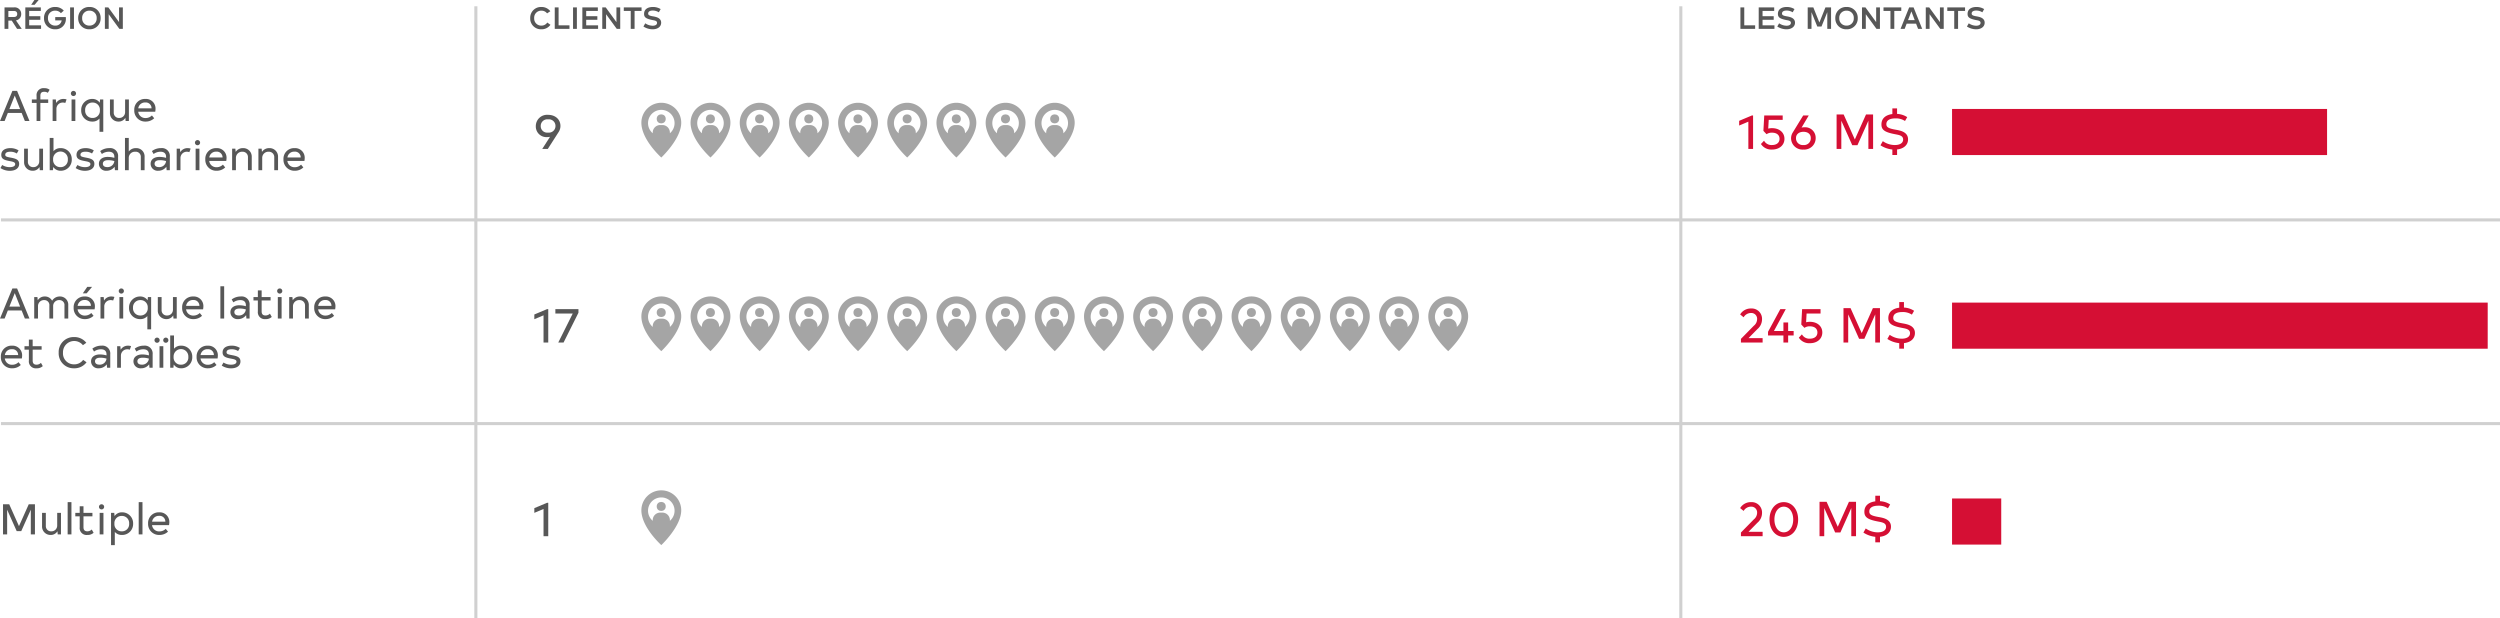 <svg xmlns="http://www.w3.org/2000/svg" xmlns:xlink="http://www.w3.org/1999/xlink" width="813.309" height="201.04" viewBox="0 0 813.309 201.04">
  <defs>
    <clipPath id="clip-path">
      <rect width="272.188" height="27.168" fill="none"/>
    </clipPath>
    <clipPath id="clip-path-2">
      <rect width="144.188" height="27.168" fill="none"/>
    </clipPath>
    <clipPath id="clip-path-3">
      <rect width="17.188" height="27.168" fill="none"/>
    </clipPath>
  </defs>
  <g id="Group_1188" data-name="Group 1188" transform="translate(-335.191 -122.96)">
    <path id="Path_10273" data-name="Path 10273" d="M4.96-11.088a3.679,3.679,0,0,0-4,3.68A3.457,3.457,0,0,0,4.64-3.84a4.5,4.5,0,0,0,.944-.1L3.056,0H4.864L8.352-5.44a3.64,3.64,0,0,0,.624-2.032C8.976-9.6,7.28-11.088,4.96-11.088Zm2.4,3.632A2.146,2.146,0,0,1,4.928-5.312,2.089,2.089,0,0,1,2.56-7.44a2.141,2.141,0,0,1,2.4-2.176A2.138,2.138,0,0,1,7.36-7.456Z" transform="translate(508.542 171.405)" fill="#575757"/>
    <path id="Path_10279" data-name="Path 10279" d="M4.624-10.88.48-9.136V-7.6L3.472-8.864V0H5.008V-10.88Zm6.56,4.128a5.137,5.137,0,0,0-1.248.144L10.1-9.44H14.64v-1.44h-6L8.368-5.872,9.392-4.784a2.933,2.933,0,0,1,1.776-.5c1.536,0,2.448.768,2.448,2S12.7-1.264,11.152-1.264A2.729,2.729,0,0,1,8.576-2.672L7.568-1.6A4.013,4.013,0,0,0,11.184.208c2.384,0,4.032-1.44,4.032-3.488S13.568-6.752,11.184-6.752ZM21.712-7.04a4.238,4.238,0,0,0-.928.1L23.12-10.88H21.312L17.9-5.312a3.544,3.544,0,0,0-.528,1.744,3.707,3.707,0,0,0,4,3.776,3.713,3.713,0,0,0,4-3.84A3.419,3.419,0,0,0,21.712-7.04Zm-.336,5.776a2.182,2.182,0,0,1-2.4-2.32c0-1.12.912-1.984,2.432-1.984,1.472,0,2.368.816,2.368,1.968A2.179,2.179,0,0,1,21.376-1.264ZM44.048-11.2h-2.3L38.112-3.072,34.48-11.2h-2.3V0h1.536V-9.168l3.552,7.952h1.7l3.552-7.952V0h1.536ZM55.424-3.1c0-2.528-2.72-2.912-4.144-3.168-2.3-.416-2.912-.832-2.912-1.776,0-1.168.944-1.888,3.024-1.888a5.322,5.322,0,0,1,3.04.848l.72-1.248a6.531,6.531,0,0,0-3.3-1.056v-1.792H50.32v1.84c-1.856.24-3.552,1.168-3.552,3.392,0,1.744,1.056,2.5,4.208,3.12,1.424.288,2.848.416,2.848,1.776,0,1.264-1.232,1.792-2.736,1.792a6.822,6.822,0,0,1-3.872-1.264l-.768,1.344A8.719,8.719,0,0,0,50.32.192V1.984h1.536V.176C54.016-.048,55.424-1.28,55.424-3.1Z" transform="translate(900.5 171.405)" fill="#d50f34"/>
    <path id="Path_10278" data-name="Path 10278" d="M4.624-10.88.48-9.136V-7.6L3.472-8.864V0H5.008V-10.88Zm2.7,0v1.44h5.648L8.256,0H9.984l4.848-9.7V-10.88Z" transform="translate(508.542 234.405)" fill="#575757"/>
    <path id="Path_10280" data-name="Path 10280" d="M3.52-1.44,6.4-4.368A4.155,4.155,0,0,0,7.92-7.52a3.366,3.366,0,0,0-3.568-3.568A4.038,4.038,0,0,0,.8-9.152l1.136.928A2.736,2.736,0,0,1,4.3-9.616,1.883,1.883,0,0,1,6.32-7.568,2.789,2.789,0,0,1,5.232-5.456L1.04-1.184l.016.016V0H8.112V-1.44ZM18.208-3.76H16.416V-6.544H14.88V-3.76H11.792l3.856-7.12H13.872l-4,7.376V-2.32H14.88V0h1.536V-2.32h1.792Zm5.3-2.992a5.137,5.137,0,0,0-1.248.144l.16-2.832H26.96v-1.44h-6l-.272,5.008,1.024,1.088a2.933,2.933,0,0,1,1.776-.5c1.536,0,2.448.768,2.448,2s-.912,2.016-2.464,2.016A2.729,2.729,0,0,1,20.9-2.672L19.888-1.6A4.013,4.013,0,0,0,23.5.208c2.384,0,4.032-1.44,4.032-3.488S25.888-6.752,23.5-6.752ZM46.288-11.2h-2.3L40.352-3.072,36.72-11.2h-2.3V0h1.536V-9.168L39.5-1.216h1.7l3.552-7.952V0h1.536ZM57.664-3.1c0-2.528-2.72-2.912-4.144-3.168-2.3-.416-2.912-.832-2.912-1.776,0-1.168.944-1.888,3.024-1.888a5.322,5.322,0,0,1,3.04.848l.72-1.248a6.531,6.531,0,0,0-3.3-1.056v-1.792H52.56v1.84c-1.856.24-3.552,1.168-3.552,3.392,0,1.744,1.056,2.5,4.208,3.12,1.424.288,2.848.416,2.848,1.776,0,1.264-1.232,1.792-2.736,1.792a6.822,6.822,0,0,1-3.872-1.264l-.768,1.344A8.719,8.719,0,0,0,52.56.192V1.984H54.1V.176C56.256-.048,57.664-1.28,57.664-3.1Z" transform="translate(900.5 234.405)" fill="#d50f34"/>
    <path id="Path_10285" data-name="Path 10285" d="M4.624-10.88.48-9.136V-7.6L3.472-8.864V0H5.008V-10.88Z" transform="translate(508.542 297.405)" fill="#575757"/>
    <path id="Path_10286" data-name="Path 10286" d="M3.52-1.44,6.4-4.368A4.155,4.155,0,0,0,7.92-7.52a3.366,3.366,0,0,0-3.568-3.568A4.038,4.038,0,0,0,.8-9.152l1.136.928A2.736,2.736,0,0,1,4.3-9.616,1.883,1.883,0,0,1,6.32-7.568,2.789,2.789,0,0,1,5.232-5.456L1.04-1.184l.016.016V0H8.112V-1.44ZM14.992.208c2.688,0,4.672-2.32,4.672-5.648s-1.984-5.648-4.672-5.648c-2.656,0-4.64,2.3-4.64,5.648S12.336.208,14.992.208Zm0-1.472c-1.744,0-3.04-1.68-3.04-4.176s1.3-4.176,3.04-4.176c1.776,0,3.072,1.7,3.072,4.176S16.768-1.264,14.992-1.264ZM38.5-11.2h-2.3L32.56-3.072,28.928-11.2h-2.3V0H28.16V-9.168l3.552,7.952h1.7L36.96-9.168V0H38.5ZM49.872-3.1c0-2.528-2.72-2.912-4.144-3.168-2.3-.416-2.912-.832-2.912-1.776,0-1.168.944-1.888,3.024-1.888a5.322,5.322,0,0,1,3.04.848l.72-1.248a6.531,6.531,0,0,0-3.3-1.056v-1.792H44.768v1.84c-1.856.24-3.552,1.168-3.552,3.392,0,1.744,1.056,2.5,4.208,3.12,1.424.288,2.848.416,2.848,1.776,0,1.264-1.232,1.792-2.736,1.792a6.822,6.822,0,0,1-3.872-1.264L40.9-1.184A8.719,8.719,0,0,0,44.768.192V1.984H46.3V.176C48.464-.048,49.872-1.28,49.872-3.1Z" transform="translate(900.5 297.405)" fill="#d50f34"/>
    <path id="Path_10282" data-name="Path 10282" d="M0,0H174.26V15H0Z" transform="translate(970.24 221.405)" fill="#d50f34"/>
    <path id="Path_10288" data-name="Path 10288" d="M0,0H16V15H0Z" transform="translate(970.24 285.126)" fill="#d50f34"/>
    <path id="Path_10283" data-name="Path 10283" d="M0,0H122V15H0Z" transform="translate(970.24 158.405)" fill="#d50f34"/>
    <g id="Icon_ionic-md-man" data-name="Icon ionic-md-man" transform="translate(542.313 216.321)" clip-path="url(#clip-path)">
      <g id="Icon_ionic-md-man-2" data-name="Icon ionic-md-man" transform="translate(-12.094 -2.25)">
        <g id="Layer_2" data-name="Layer 2" transform="translate(13.627 5.324)">
          <g id="Layer_1" data-name="Layer 1" transform="translate(0)">
            <path id="Path_10206" data-name="Path 10206" d="M6.483,0A6.483,6.483,0,0,0,0,6.483c0,5.536,6.483,11.327,6.483,11.327s6.484-6.058,6.484-11.327A6.484,6.484,0,0,0,6.484,0ZM9.276,9.915V9.691A2.45,2.45,0,0,0,6.828,7.242H6.14A2.45,2.45,0,0,0,3.691,9.691v.224a4.316,4.316,0,1,1,5.585,0Z" fill="#a5a5a5"/>
            <circle id="Ellipse_136" data-name="Ellipse 136" cx="1.467" cy="1.467" r="1.467" transform="translate(4.99 3.771)" fill="#a5a5a5"/>
          </g>
        </g>
      </g>
      <g id="Icon_ionic-md-man-3" data-name="Icon ionic-md-man" transform="translate(3.906 -2.25)">
        <g id="Layer_2-2" data-name="Layer 2" transform="translate(13.627 5.324)">
          <g id="Layer_1-2" data-name="Layer 1" transform="translate(0)">
            <path id="Path_10206-2" data-name="Path 10206" d="M6.483,0A6.483,6.483,0,0,0,0,6.483c0,5.536,6.483,11.327,6.483,11.327s6.484-6.058,6.484-11.327A6.484,6.484,0,0,0,6.484,0ZM9.276,9.915V9.691A2.45,2.45,0,0,0,6.828,7.242H6.14A2.45,2.45,0,0,0,3.691,9.691v.224a4.316,4.316,0,1,1,5.585,0Z" fill="#a5a5a5"/>
            <circle id="Ellipse_136-2" data-name="Ellipse 136" cx="1.467" cy="1.467" r="1.467" transform="translate(4.99 3.771)" fill="#a5a5a5"/>
          </g>
        </g>
      </g>
      <g id="Icon_ionic-md-man-4" data-name="Icon ionic-md-man" transform="translate(19.906 -2.25)">
        <g id="Layer_2-3" data-name="Layer 2" transform="translate(13.627 5.324)">
          <g id="Layer_1-3" data-name="Layer 1" transform="translate(0)">
            <path id="Path_10206-3" data-name="Path 10206" d="M6.483,0A6.483,6.483,0,0,0,0,6.483c0,5.536,6.483,11.327,6.483,11.327s6.484-6.058,6.484-11.327A6.484,6.484,0,0,0,6.484,0ZM9.276,9.915V9.691A2.45,2.45,0,0,0,6.828,7.242H6.14A2.45,2.45,0,0,0,3.691,9.691v.224a4.316,4.316,0,1,1,5.585,0Z" fill="#a5a5a5"/>
            <circle id="Ellipse_136-3" data-name="Ellipse 136" cx="1.467" cy="1.467" r="1.467" transform="translate(4.99 3.771)" fill="#a5a5a5"/>
          </g>
        </g>
      </g>
      <g id="Icon_ionic-md-man-5" data-name="Icon ionic-md-man" transform="translate(35.906 -2.25)">
        <g id="Layer_2-4" data-name="Layer 2" transform="translate(13.627 5.324)">
          <g id="Layer_1-4" data-name="Layer 1" transform="translate(0)">
            <path id="Path_10206-4" data-name="Path 10206" d="M6.483,0A6.483,6.483,0,0,0,0,6.483c0,5.536,6.483,11.327,6.483,11.327s6.484-6.058,6.484-11.327A6.484,6.484,0,0,0,6.484,0ZM9.276,9.915V9.691A2.45,2.45,0,0,0,6.828,7.242H6.14A2.45,2.45,0,0,0,3.691,9.691v.224a4.316,4.316,0,1,1,5.585,0Z" fill="#a5a5a5"/>
            <circle id="Ellipse_136-4" data-name="Ellipse 136" cx="1.467" cy="1.467" r="1.467" transform="translate(4.99 3.771)" fill="#a5a5a5"/>
          </g>
        </g>
      </g>
      <g id="Icon_ionic-md-man-6" data-name="Icon ionic-md-man" transform="translate(51.906 -2.25)">
        <g id="Layer_2-5" data-name="Layer 2" transform="translate(13.627 5.324)">
          <g id="Layer_1-5" data-name="Layer 1" transform="translate(0)">
            <path id="Path_10206-5" data-name="Path 10206" d="M6.483,0A6.483,6.483,0,0,0,0,6.483c0,5.536,6.483,11.327,6.483,11.327s6.484-6.058,6.484-11.327A6.484,6.484,0,0,0,6.484,0ZM9.276,9.915V9.691A2.45,2.45,0,0,0,6.828,7.242H6.14A2.45,2.45,0,0,0,3.691,9.691v.224a4.316,4.316,0,1,1,5.585,0Z" fill="#a5a5a5"/>
            <circle id="Ellipse_136-5" data-name="Ellipse 136" cx="1.467" cy="1.467" r="1.467" transform="translate(4.99 3.771)" fill="#a5a5a5"/>
          </g>
        </g>
      </g>
      <g id="Icon_ionic-md-man-7" data-name="Icon ionic-md-man" transform="translate(67.906 -2.25)">
        <g id="Layer_2-6" data-name="Layer 2" transform="translate(13.627 5.324)">
          <g id="Layer_1-6" data-name="Layer 1" transform="translate(0)">
            <path id="Path_10206-6" data-name="Path 10206" d="M6.483,0A6.483,6.483,0,0,0,0,6.483c0,5.536,6.483,11.327,6.483,11.327s6.484-6.058,6.484-11.327A6.484,6.484,0,0,0,6.484,0ZM9.276,9.915V9.691A2.45,2.45,0,0,0,6.828,7.242H6.14A2.45,2.45,0,0,0,3.691,9.691v.224a4.316,4.316,0,1,1,5.585,0Z" fill="#a5a5a5"/>
            <circle id="Ellipse_136-6" data-name="Ellipse 136" cx="1.467" cy="1.467" r="1.467" transform="translate(4.99 3.771)" fill="#a5a5a5"/>
          </g>
        </g>
      </g>
      <g id="Icon_ionic-md-man-8" data-name="Icon ionic-md-man" transform="translate(83.906 -2.25)">
        <g id="Layer_2-7" data-name="Layer 2" transform="translate(13.627 5.324)">
          <g id="Layer_1-7" data-name="Layer 1" transform="translate(0)">
            <path id="Path_10206-7" data-name="Path 10206" d="M6.483,0A6.483,6.483,0,0,0,0,6.483c0,5.536,6.483,11.327,6.483,11.327s6.484-6.058,6.484-11.327A6.484,6.484,0,0,0,6.484,0ZM9.276,9.915V9.691A2.45,2.45,0,0,0,6.828,7.242H6.14A2.45,2.45,0,0,0,3.691,9.691v.224a4.316,4.316,0,1,1,5.585,0Z" fill="#a5a5a5"/>
            <circle id="Ellipse_136-7" data-name="Ellipse 136" cx="1.467" cy="1.467" r="1.467" transform="translate(4.99 3.771)" fill="#a5a5a5"/>
          </g>
        </g>
      </g>
      <g id="Icon_ionic-md-man-9" data-name="Icon ionic-md-man" transform="translate(99.906 -2.25)">
        <g id="Layer_2-8" data-name="Layer 2" transform="translate(13.627 5.324)">
          <g id="Layer_1-8" data-name="Layer 1" transform="translate(0)">
            <path id="Path_10206-8" data-name="Path 10206" d="M6.483,0A6.483,6.483,0,0,0,0,6.483c0,5.536,6.483,11.327,6.483,11.327s6.484-6.058,6.484-11.327A6.484,6.484,0,0,0,6.484,0ZM9.276,9.915V9.691A2.45,2.45,0,0,0,6.828,7.242H6.14A2.45,2.45,0,0,0,3.691,9.691v.224a4.316,4.316,0,1,1,5.585,0Z" fill="#a5a5a5"/>
            <circle id="Ellipse_136-8" data-name="Ellipse 136" cx="1.467" cy="1.467" r="1.467" transform="translate(4.99 3.771)" fill="#a5a5a5"/>
          </g>
        </g>
      </g>
      <g id="Icon_ionic-md-man-10" data-name="Icon ionic-md-man" transform="translate(115.906 -2.25)">
        <g id="Layer_2-9" data-name="Layer 2" transform="translate(13.627 5.324)">
          <g id="Layer_1-9" data-name="Layer 1" transform="translate(0)">
            <path id="Path_10206-9" data-name="Path 10206" d="M6.483,0A6.483,6.483,0,0,0,0,6.483c0,5.536,6.483,11.327,6.483,11.327s6.484-6.058,6.484-11.327A6.484,6.484,0,0,0,6.484,0ZM9.276,9.915V9.691A2.45,2.45,0,0,0,6.828,7.242H6.14A2.45,2.45,0,0,0,3.691,9.691v.224a4.316,4.316,0,1,1,5.585,0Z" fill="#a5a5a5"/>
            <circle id="Ellipse_136-9" data-name="Ellipse 136" cx="1.467" cy="1.467" r="1.467" transform="translate(4.99 3.771)" fill="#a5a5a5"/>
          </g>
        </g>
      </g>
      <g id="Icon_ionic-md-man-11" data-name="Icon ionic-md-man" transform="translate(131.906 -2.25)">
        <g id="Layer_2-10" data-name="Layer 2" transform="translate(13.627 5.324)">
          <g id="Layer_1-10" data-name="Layer 1" transform="translate(0)">
            <path id="Path_10206-10" data-name="Path 10206" d="M6.483,0A6.483,6.483,0,0,0,0,6.483c0,5.536,6.483,11.327,6.483,11.327s6.484-6.058,6.484-11.327A6.484,6.484,0,0,0,6.484,0ZM9.276,9.915V9.691A2.45,2.45,0,0,0,6.828,7.242H6.14A2.45,2.45,0,0,0,3.691,9.691v.224a4.316,4.316,0,1,1,5.585,0Z" fill="#a5a5a5"/>
            <circle id="Ellipse_136-10" data-name="Ellipse 136" cx="1.467" cy="1.467" r="1.467" transform="translate(4.99 3.771)" fill="#a5a5a5"/>
          </g>
        </g>
      </g>
      <g id="Icon_ionic-md-man-12" data-name="Icon ionic-md-man" transform="translate(147.906 -2.25)">
        <g id="Layer_2-11" data-name="Layer 2" transform="translate(13.627 5.324)">
          <g id="Layer_1-11" data-name="Layer 1" transform="translate(0)">
            <path id="Path_10206-11" data-name="Path 10206" d="M6.483,0A6.483,6.483,0,0,0,0,6.483c0,5.536,6.483,11.327,6.483,11.327s6.484-6.058,6.484-11.327A6.484,6.484,0,0,0,6.484,0ZM9.276,9.915V9.691A2.45,2.45,0,0,0,6.828,7.242H6.14A2.45,2.45,0,0,0,3.691,9.691v.224a4.316,4.316,0,1,1,5.585,0Z" fill="#a5a5a5"/>
            <circle id="Ellipse_136-11" data-name="Ellipse 136" cx="1.467" cy="1.467" r="1.467" transform="translate(4.99 3.771)" fill="#a5a5a5"/>
          </g>
        </g>
      </g>
      <g id="Icon_ionic-md-man-13" data-name="Icon ionic-md-man" transform="translate(163.906 -2.25)">
        <g id="Layer_2-12" data-name="Layer 2" transform="translate(13.627 5.324)">
          <g id="Layer_1-12" data-name="Layer 1" transform="translate(0)">
            <path id="Path_10206-12" data-name="Path 10206" d="M6.483,0A6.483,6.483,0,0,0,0,6.483c0,5.536,6.483,11.327,6.483,11.327s6.484-6.058,6.484-11.327A6.484,6.484,0,0,0,6.484,0ZM9.276,9.915V9.691A2.45,2.45,0,0,0,6.828,7.242H6.14A2.45,2.45,0,0,0,3.691,9.691v.224a4.316,4.316,0,1,1,5.585,0Z" fill="#a5a5a5"/>
            <circle id="Ellipse_136-12" data-name="Ellipse 136" cx="1.467" cy="1.467" r="1.467" transform="translate(4.99 3.771)" fill="#a5a5a5"/>
          </g>
        </g>
      </g>
      <g id="Icon_ionic-md-man-14" data-name="Icon ionic-md-man" transform="translate(179.906 -2.25)">
        <g id="Layer_2-13" data-name="Layer 2" transform="translate(13.627 5.324)">
          <g id="Layer_1-13" data-name="Layer 1" transform="translate(0)">
            <path id="Path_10206-13" data-name="Path 10206" d="M6.483,0A6.483,6.483,0,0,0,0,6.483c0,5.536,6.483,11.327,6.483,11.327s6.484-6.058,6.484-11.327A6.484,6.484,0,0,0,6.484,0ZM9.276,9.915V9.691A2.45,2.45,0,0,0,6.828,7.242H6.14A2.45,2.45,0,0,0,3.691,9.691v.224a4.316,4.316,0,1,1,5.585,0Z" fill="#a5a5a5"/>
            <circle id="Ellipse_136-13" data-name="Ellipse 136" cx="1.467" cy="1.467" r="1.467" transform="translate(4.99 3.771)" fill="#a5a5a5"/>
          </g>
        </g>
      </g>
      <g id="Icon_ionic-md-man-15" data-name="Icon ionic-md-man" transform="translate(195.906 -2.25)">
        <g id="Layer_2-14" data-name="Layer 2" transform="translate(13.627 5.324)">
          <g id="Layer_1-14" data-name="Layer 1" transform="translate(0)">
            <path id="Path_10206-14" data-name="Path 10206" d="M6.483,0A6.483,6.483,0,0,0,0,6.483c0,5.536,6.483,11.327,6.483,11.327s6.484-6.058,6.484-11.327A6.484,6.484,0,0,0,6.484,0ZM9.276,9.915V9.691A2.45,2.45,0,0,0,6.828,7.242H6.14A2.45,2.45,0,0,0,3.691,9.691v.224a4.316,4.316,0,1,1,5.585,0Z" fill="#a5a5a5"/>
            <circle id="Ellipse_136-14" data-name="Ellipse 136" cx="1.467" cy="1.467" r="1.467" transform="translate(4.99 3.771)" fill="#a5a5a5"/>
          </g>
        </g>
      </g>
      <g id="Icon_ionic-md-man-16" data-name="Icon ionic-md-man" transform="translate(211.906 -2.25)">
        <g id="Layer_2-15" data-name="Layer 2" transform="translate(13.627 5.324)">
          <g id="Layer_1-15" data-name="Layer 1" transform="translate(0)">
            <path id="Path_10206-15" data-name="Path 10206" d="M6.483,0A6.483,6.483,0,0,0,0,6.483c0,5.536,6.483,11.327,6.483,11.327s6.484-6.058,6.484-11.327A6.484,6.484,0,0,0,6.484,0ZM9.276,9.915V9.691A2.45,2.45,0,0,0,6.828,7.242H6.14A2.45,2.45,0,0,0,3.691,9.691v.224a4.316,4.316,0,1,1,5.585,0Z" fill="#a5a5a5"/>
            <circle id="Ellipse_136-15" data-name="Ellipse 136" cx="1.467" cy="1.467" r="1.467" transform="translate(4.99 3.771)" fill="#a5a5a5"/>
          </g>
        </g>
      </g>
      <g id="Icon_ionic-md-man-17" data-name="Icon ionic-md-man" transform="translate(227.906 -2.25)">
        <g id="Layer_2-16" data-name="Layer 2" transform="translate(13.627 5.324)">
          <g id="Layer_1-16" data-name="Layer 1" transform="translate(0)">
            <path id="Path_10206-16" data-name="Path 10206" d="M6.483,0A6.483,6.483,0,0,0,0,6.483c0,5.536,6.483,11.327,6.483,11.327s6.484-6.058,6.484-11.327A6.484,6.484,0,0,0,6.484,0ZM9.276,9.915V9.691A2.45,2.45,0,0,0,6.828,7.242H6.14A2.45,2.45,0,0,0,3.691,9.691v.224a4.316,4.316,0,1,1,5.585,0Z" fill="#a5a5a5"/>
            <circle id="Ellipse_136-16" data-name="Ellipse 136" cx="1.467" cy="1.467" r="1.467" transform="translate(4.99 3.771)" fill="#a5a5a5"/>
          </g>
        </g>
      </g>
      <g id="Icon_ionic-md-man-18" data-name="Icon ionic-md-man" transform="translate(243.906 -2.25)">
        <g id="Layer_2-17" data-name="Layer 2" transform="translate(13.627 5.324)">
          <g id="Layer_1-17" data-name="Layer 1" transform="translate(0)">
            <path id="Path_10206-17" data-name="Path 10206" d="M6.483,0A6.483,6.483,0,0,0,0,6.483c0,5.536,6.483,11.327,6.483,11.327s6.484-6.058,6.484-11.327A6.484,6.484,0,0,0,6.484,0ZM9.276,9.915V9.691A2.45,2.45,0,0,0,6.828,7.242H6.14A2.45,2.45,0,0,0,3.691,9.691v.224a4.316,4.316,0,1,1,5.585,0Z" fill="#a5a5a5"/>
            <circle id="Ellipse_136-17" data-name="Ellipse 136" cx="1.467" cy="1.467" r="1.467" transform="translate(4.99 3.771)" fill="#a5a5a5"/>
          </g>
        </g>
      </g>
      <g id="Icon_ionic-md-man-19" data-name="Icon ionic-md-man" transform="translate(259.906 -2.25)">
        <g id="Layer_2-18" data-name="Layer 2" transform="translate(13.627 5.324)">
          <g id="Layer_1-18" data-name="Layer 1" transform="translate(0)">
            <path id="Path_10206-18" data-name="Path 10206" d="M6.483,0A6.483,6.483,0,0,0,0,6.483c0,5.536,6.483,11.327,6.483,11.327s6.484-6.058,6.484-11.327A6.484,6.484,0,0,0,6.484,0ZM9.276,9.915V9.691A2.45,2.45,0,0,0,6.828,7.242H6.14A2.45,2.45,0,0,0,3.691,9.691v.224a4.316,4.316,0,1,1,5.585,0Z" fill="#a5a5a5"/>
            <circle id="Ellipse_136-18" data-name="Ellipse 136" cx="1.467" cy="1.467" r="1.467" transform="translate(4.99 3.771)" fill="#a5a5a5"/>
          </g>
        </g>
      </g>
    </g>
    <g id="Icon_ionic-md-man-20" data-name="Icon ionic-md-man" transform="translate(542.313 153.321)" clip-path="url(#clip-path-2)">
      <g id="Icon_ionic-md-man-21" data-name="Icon ionic-md-man" transform="translate(-12.094 -2.25)">
        <g id="Layer_2-19" data-name="Layer 2" transform="translate(13.627 5.324)">
          <g id="Layer_1-19" data-name="Layer 1" transform="translate(0)">
            <path id="Path_10206-19" data-name="Path 10206" d="M6.483,0A6.483,6.483,0,0,0,0,6.483c0,5.536,6.483,11.327,6.483,11.327s6.484-6.058,6.484-11.327A6.484,6.484,0,0,0,6.484,0ZM9.276,9.915V9.691A2.45,2.45,0,0,0,6.828,7.242H6.14A2.45,2.45,0,0,0,3.691,9.691v.224a4.316,4.316,0,1,1,5.585,0Z" fill="#a5a5a5"/>
            <circle id="Ellipse_136-19" data-name="Ellipse 136" cx="1.467" cy="1.467" r="1.467" transform="translate(4.99 3.771)" fill="#a5a5a5"/>
          </g>
        </g>
      </g>
      <g id="Icon_ionic-md-man-22" data-name="Icon ionic-md-man" transform="translate(3.906 -2.25)">
        <g id="Layer_2-20" data-name="Layer 2" transform="translate(13.627 5.324)">
          <g id="Layer_1-20" data-name="Layer 1" transform="translate(0)">
            <path id="Path_10206-20" data-name="Path 10206" d="M6.483,0A6.483,6.483,0,0,0,0,6.483c0,5.536,6.483,11.327,6.483,11.327s6.484-6.058,6.484-11.327A6.484,6.484,0,0,0,6.484,0ZM9.276,9.915V9.691A2.45,2.45,0,0,0,6.828,7.242H6.14A2.45,2.45,0,0,0,3.691,9.691v.224a4.316,4.316,0,1,1,5.585,0Z" fill="#a5a5a5"/>
            <circle id="Ellipse_136-20" data-name="Ellipse 136" cx="1.467" cy="1.467" r="1.467" transform="translate(4.99 3.771)" fill="#a5a5a5"/>
          </g>
        </g>
      </g>
      <g id="Icon_ionic-md-man-23" data-name="Icon ionic-md-man" transform="translate(19.906 -2.25)">
        <g id="Layer_2-21" data-name="Layer 2" transform="translate(13.627 5.324)">
          <g id="Layer_1-21" data-name="Layer 1" transform="translate(0)">
            <path id="Path_10206-21" data-name="Path 10206" d="M6.483,0A6.483,6.483,0,0,0,0,6.483c0,5.536,6.483,11.327,6.483,11.327s6.484-6.058,6.484-11.327A6.484,6.484,0,0,0,6.484,0ZM9.276,9.915V9.691A2.45,2.45,0,0,0,6.828,7.242H6.14A2.45,2.45,0,0,0,3.691,9.691v.224a4.316,4.316,0,1,1,5.585,0Z" fill="#a5a5a5"/>
            <circle id="Ellipse_136-21" data-name="Ellipse 136" cx="1.467" cy="1.467" r="1.467" transform="translate(4.99 3.771)" fill="#a5a5a5"/>
          </g>
        </g>
      </g>
      <g id="Icon_ionic-md-man-24" data-name="Icon ionic-md-man" transform="translate(35.906 -2.25)">
        <g id="Layer_2-22" data-name="Layer 2" transform="translate(13.627 5.324)">
          <g id="Layer_1-22" data-name="Layer 1" transform="translate(0)">
            <path id="Path_10206-22" data-name="Path 10206" d="M6.483,0A6.483,6.483,0,0,0,0,6.483c0,5.536,6.483,11.327,6.483,11.327s6.484-6.058,6.484-11.327A6.484,6.484,0,0,0,6.484,0ZM9.276,9.915V9.691A2.45,2.45,0,0,0,6.828,7.242H6.14A2.45,2.45,0,0,0,3.691,9.691v.224a4.316,4.316,0,1,1,5.585,0Z" fill="#a5a5a5"/>
            <circle id="Ellipse_136-22" data-name="Ellipse 136" cx="1.467" cy="1.467" r="1.467" transform="translate(4.99 3.771)" fill="#a5a5a5"/>
          </g>
        </g>
      </g>
      <g id="Icon_ionic-md-man-25" data-name="Icon ionic-md-man" transform="translate(51.906 -2.25)">
        <g id="Layer_2-23" data-name="Layer 2" transform="translate(13.627 5.324)">
          <g id="Layer_1-23" data-name="Layer 1" transform="translate(0)">
            <path id="Path_10206-23" data-name="Path 10206" d="M6.483,0A6.483,6.483,0,0,0,0,6.483c0,5.536,6.483,11.327,6.483,11.327s6.484-6.058,6.484-11.327A6.484,6.484,0,0,0,6.484,0ZM9.276,9.915V9.691A2.45,2.45,0,0,0,6.828,7.242H6.14A2.45,2.45,0,0,0,3.691,9.691v.224a4.316,4.316,0,1,1,5.585,0Z" fill="#a5a5a5"/>
            <circle id="Ellipse_136-23" data-name="Ellipse 136" cx="1.467" cy="1.467" r="1.467" transform="translate(4.99 3.771)" fill="#a5a5a5"/>
          </g>
        </g>
      </g>
      <g id="Icon_ionic-md-man-26" data-name="Icon ionic-md-man" transform="translate(67.906 -2.25)">
        <g id="Layer_2-24" data-name="Layer 2" transform="translate(13.627 5.324)">
          <g id="Layer_1-24" data-name="Layer 1" transform="translate(0)">
            <path id="Path_10206-24" data-name="Path 10206" d="M6.483,0A6.483,6.483,0,0,0,0,6.483c0,5.536,6.483,11.327,6.483,11.327s6.484-6.058,6.484-11.327A6.484,6.484,0,0,0,6.484,0ZM9.276,9.915V9.691A2.45,2.45,0,0,0,6.828,7.242H6.14A2.45,2.45,0,0,0,3.691,9.691v.224a4.316,4.316,0,1,1,5.585,0Z" fill="#a5a5a5"/>
            <circle id="Ellipse_136-24" data-name="Ellipse 136" cx="1.467" cy="1.467" r="1.467" transform="translate(4.99 3.771)" fill="#a5a5a5"/>
          </g>
        </g>
      </g>
      <g id="Icon_ionic-md-man-27" data-name="Icon ionic-md-man" transform="translate(83.906 -2.25)">
        <g id="Layer_2-25" data-name="Layer 2" transform="translate(13.627 5.324)">
          <g id="Layer_1-25" data-name="Layer 1" transform="translate(0)">
            <path id="Path_10206-25" data-name="Path 10206" d="M6.483,0A6.483,6.483,0,0,0,0,6.483c0,5.536,6.483,11.327,6.483,11.327s6.484-6.058,6.484-11.327A6.484,6.484,0,0,0,6.484,0ZM9.276,9.915V9.691A2.45,2.45,0,0,0,6.828,7.242H6.14A2.45,2.45,0,0,0,3.691,9.691v.224a4.316,4.316,0,1,1,5.585,0Z" fill="#a5a5a5"/>
            <circle id="Ellipse_136-25" data-name="Ellipse 136" cx="1.467" cy="1.467" r="1.467" transform="translate(4.99 3.771)" fill="#a5a5a5"/>
          </g>
        </g>
      </g>
      <g id="Icon_ionic-md-man-28" data-name="Icon ionic-md-man" transform="translate(99.906 -2.25)">
        <g id="Layer_2-26" data-name="Layer 2" transform="translate(13.627 5.324)">
          <g id="Layer_1-26" data-name="Layer 1" transform="translate(0)">
            <path id="Path_10206-26" data-name="Path 10206" d="M6.483,0A6.483,6.483,0,0,0,0,6.483c0,5.536,6.483,11.327,6.483,11.327s6.484-6.058,6.484-11.327A6.484,6.484,0,0,0,6.484,0ZM9.276,9.915V9.691A2.45,2.45,0,0,0,6.828,7.242H6.14A2.45,2.45,0,0,0,3.691,9.691v.224a4.316,4.316,0,1,1,5.585,0Z" fill="#a5a5a5"/>
            <circle id="Ellipse_136-26" data-name="Ellipse 136" cx="1.467" cy="1.467" r="1.467" transform="translate(4.99 3.771)" fill="#a5a5a5"/>
          </g>
        </g>
      </g>
      <g id="Icon_ionic-md-man-29" data-name="Icon ionic-md-man" transform="translate(115.906 -2.25)">
        <g id="Layer_2-27" data-name="Layer 2" transform="translate(13.627 5.324)">
          <g id="Layer_1-27" data-name="Layer 1" transform="translate(0)">
            <path id="Path_10206-27" data-name="Path 10206" d="M6.483,0A6.483,6.483,0,0,0,0,6.483c0,5.536,6.483,11.327,6.483,11.327s6.484-6.058,6.484-11.327A6.484,6.484,0,0,0,6.484,0ZM9.276,9.915V9.691A2.45,2.45,0,0,0,6.828,7.242H6.14A2.45,2.45,0,0,0,3.691,9.691v.224a4.316,4.316,0,1,1,5.585,0Z" fill="#a5a5a5"/>
            <circle id="Ellipse_136-27" data-name="Ellipse 136" cx="1.467" cy="1.467" r="1.467" transform="translate(4.99 3.771)" fill="#a5a5a5"/>
          </g>
        </g>
      </g>
      <g id="Icon_ionic-md-man-30" data-name="Icon ionic-md-man" transform="translate(131.906 -2.25)">
        <g id="Layer_2-28" data-name="Layer 2" transform="translate(13.627 5.324)">
          <g id="Layer_1-28" data-name="Layer 1" transform="translate(0)">
            <path id="Path_10206-28" data-name="Path 10206" d="M6.483,0A6.483,6.483,0,0,0,0,6.483c0,5.536,6.483,11.327,6.483,11.327s6.484-6.058,6.484-11.327A6.484,6.484,0,0,0,6.484,0ZM9.276,9.915V9.691A2.45,2.45,0,0,0,6.828,7.242H6.14A2.45,2.45,0,0,0,3.691,9.691v.224a4.316,4.316,0,1,1,5.585,0Z" fill="#a5a5a5"/>
            <circle id="Ellipse_136-28" data-name="Ellipse 136" cx="1.467" cy="1.467" r="1.467" transform="translate(4.99 3.771)" fill="#a5a5a5"/>
          </g>
        </g>
      </g>
    </g>
    <g id="Icon_ionic-md-man-31" data-name="Icon ionic-md-man" transform="translate(542.313 279.405)" clip-path="url(#clip-path-3)">
      <g id="Icon_ionic-md-man-32" data-name="Icon ionic-md-man" transform="translate(-12.094 -2.25)">
        <g id="Layer_2-29" data-name="Layer 2" transform="translate(13.627 5.324)">
          <g id="Layer_1-29" data-name="Layer 1" transform="translate(0)">
            <path id="Path_10206-29" data-name="Path 10206" d="M6.483,0A6.483,6.483,0,0,0,0,6.483c0,5.536,6.483,11.327,6.483,11.327s6.484-6.058,6.484-11.327A6.484,6.484,0,0,0,6.484,0ZM9.276,9.915V9.691A2.45,2.45,0,0,0,6.828,7.242H6.14A2.45,2.45,0,0,0,3.691,9.691v.224a4.316,4.316,0,1,1,5.585,0Z" fill="#a5a5a5"/>
            <circle id="Ellipse_136-29" data-name="Ellipse 136" cx="1.467" cy="1.467" r="1.467" transform="translate(4.99 3.771)" fill="#a5a5a5"/>
          </g>
        </g>
      </g>
      <g id="Icon_ionic-md-man-33" data-name="Icon ionic-md-man" transform="translate(3.906 -2.25)">
        <g id="Layer_2-30" data-name="Layer 2" transform="translate(13.627 5.324)">
          <g id="Layer_1-30" data-name="Layer 1" transform="translate(0)">
            <path id="Path_10206-30" data-name="Path 10206" d="M6.483,0A6.483,6.483,0,0,0,0,6.483c0,5.536,6.483,11.327,6.483,11.327s6.484-6.058,6.484-11.327A6.484,6.484,0,0,0,6.484,0ZM9.276,9.915V9.691A2.45,2.45,0,0,0,6.828,7.242H6.14A2.45,2.45,0,0,0,3.691,9.691v.224a4.316,4.316,0,1,1,5.585,0Z" fill="#a5a5a5"/>
            <circle id="Ellipse_136-30" data-name="Ellipse 136" cx="1.467" cy="1.467" r="1.467" transform="translate(4.99 3.771)" fill="#a5a5a5"/>
          </g>
        </g>
      </g>
    </g>
    <path id="Path_10275" data-name="Path 10275" d="M0,0H813" transform="translate(335.5 194.5)" fill="none" stroke="#d0d0d0" stroke-width="1"/>
    <path id="Path_10272" data-name="Path 10272" d="M0,0V199" transform="translate(490 125)" fill="none" stroke="#d0d0d0" stroke-width="1"/>
    <path id="Path_10277" data-name="Path 10277" d="M0,0V199" transform="translate(882 125)" fill="none" stroke="#d0d0d0" stroke-width="1"/>
    <path id="Path_10284" data-name="Path 10284" d="M0,0H813" transform="translate(335.5 260.766)" fill="none" stroke="#d0d0d0" stroke-width="1"/>
    <path id="Path_10271" data-name="Path 10271" d="M8.512,0h1.5L5.978-9.8H4.452L.42,0h1.5l1.05-2.632H7.462ZM3.472-3.892l1.75-4.382L6.958-3.892Zm10.08-4.284c0-.938.364-1.33,1.26-1.33a1.881,1.881,0,0,1,1.162.336l.588-.994a2.63,2.63,0,0,0-1.722-.518,2.246,2.246,0,0,0-2.52,2.506V-7H10.78v1.12h1.54V0h1.232V-5.88H16.1V-7H13.552Zm7.532.994a2.733,2.733,0,0,0-2.394,1.33L18.592-7h-1.05V0h1.232V-3.92a2.049,2.049,0,0,1,2.114-2.086,2.345,2.345,0,0,1,.77.14l.42-1.162A3.284,3.284,0,0,0,21.084-7.182Zm3.234-.938a.842.842,0,0,0,.84-.84.842.842,0,0,0-.84-.84.842.842,0,0,0-.84.84A.842.842,0,0,0,24.318-8.12ZM24.934-7H23.7V0h1.232ZM32.97-7l-.1,1.05a2.864,2.864,0,0,0-2.464-1.232,3.562,3.562,0,0,0-3.57,3.7A3.551,3.551,0,0,0,30.464.182a2.914,2.914,0,0,0,2.324-.994V3.5H34.02V-7ZM30.52-.994A2.324,2.324,0,0,1,28.126-3.5,2.324,2.324,0,0,1,30.52-6.006,2.316,2.316,0,0,1,32.914-3.5,2.316,2.316,0,0,1,30.52-.994ZM41.118-7v4.074a1.864,1.864,0,0,1-1.89,1.932A1.683,1.683,0,0,1,37.422-2.66V-7H36.19v4.34A2.741,2.741,0,0,0,38.99.182,2.484,2.484,0,0,0,41.2-1.036L41.286,0H42.35V-7Zm4.27,3.99h5.53a5.6,5.6,0,0,0,.1-.966,3.117,3.117,0,0,0-3.3-3.206A3.462,3.462,0,0,0,44.1-3.542,3.558,3.558,0,0,0,47.8.182,3.963,3.963,0,0,0,50.582-.9l-.742-.91a2.878,2.878,0,0,1-2.058.84A2.3,2.3,0,0,1,45.388-3.01Zm2.3-3.024a1.865,1.865,0,0,1,2.03,1.9H45.4A2.193,2.193,0,0,1,47.684-6.034ZM3.6,16.2c1.778,0,3.052-.8,3.052-2.254,0-1.484-1.3-1.764-2.94-2.072-1.274-.238-1.582-.406-1.582-.9,0-.644.574-.98,1.624-.98a3.841,3.841,0,0,1,2.128.574L6.468,9.56a4.946,4.946,0,0,0-2.674-.742c-1.358,0-2.954.5-2.954,2.2,0,1.316.952,1.694,2.7,2.016,1.008.182,1.82.35,1.82.98,0,.756-.882.994-1.75.994a4.565,4.565,0,0,1-2.478-.7L.56,15.3A5.548,5.548,0,0,0,3.6,16.2ZM13.188,9v4.074a1.864,1.864,0,0,1-1.89,1.932A1.683,1.683,0,0,1,9.492,13.34V9H8.26v4.34a2.741,2.741,0,0,0,2.8,2.842,2.484,2.484,0,0,0,2.212-1.218L13.356,16H14.42V9Zm6.958-.182a2.914,2.914,0,0,0-2.324.994V5.5H16.59V16h1.05l.1-1.05A2.864,2.864,0,0,0,20.2,16.182a3.562,3.562,0,0,0,3.57-3.7A3.551,3.551,0,0,0,20.146,8.818Zm-.056,6.188A2.316,2.316,0,0,1,17.7,12.5a2.4,2.4,0,1,1,4.788,0A2.324,2.324,0,0,1,20.09,15.006Zm7.98,1.19c1.778,0,3.052-.8,3.052-2.254,0-1.484-1.3-1.764-2.94-2.072-1.274-.238-1.582-.406-1.582-.9,0-.644.574-.98,1.624-.98a3.841,3.841,0,0,1,2.128.574L30.94,9.56a4.946,4.946,0,0,0-2.674-.742c-1.358,0-2.954.5-2.954,2.2,0,1.316.952,1.694,2.7,2.016,1.008.182,1.82.35,1.82.98,0,.756-.882.994-1.75.994a4.565,4.565,0,0,1-2.478-.7l-.574.994A5.548,5.548,0,0,0,28.07,16.2Zm7.9-7.378a4.81,4.81,0,0,0-2.954.966l.546.952a3.749,3.749,0,0,1,2.254-.742c1.162,0,1.806.574,1.806,1.666v.322a8.389,8.389,0,0,0-2.2-.308c-1.372,0-2.828.63-2.828,2.254a2.28,2.28,0,0,0,2.478,2.254,3.217,3.217,0,0,0,2.632-1.3L37.8,16h1.036V11.66A2.571,2.571,0,0,0,35.966,8.818Zm-.7,6.174c-.826,0-1.386-.378-1.386-1.092,0-.84.756-1.162,1.722-1.162a6.76,6.76,0,0,1,2.016.294A2.193,2.193,0,0,1,35.266,14.992Zm9.38-6.174a2.82,2.82,0,0,0-2.338,1.106V5.5H41.076V16h1.232V11.926a1.989,1.989,0,0,1,2.114-1.932A1.65,1.65,0,0,1,46.228,11.8V16H47.46V11.66A2.69,2.69,0,0,0,44.646,8.818Zm8.148,0a4.81,4.81,0,0,0-2.954.966l.546.952a3.749,3.749,0,0,1,2.254-.742c1.162,0,1.806.574,1.806,1.666v.322a8.389,8.389,0,0,0-2.2-.308c-1.372,0-2.828.63-2.828,2.254A2.28,2.28,0,0,0,51.9,16.182a3.217,3.217,0,0,0,2.632-1.3l.1,1.12h1.036V11.66A2.571,2.571,0,0,0,52.794,8.818Zm-.7,6.174c-.826,0-1.386-.378-1.386-1.092,0-.84.756-1.162,1.722-1.162a6.76,6.76,0,0,1,2.016.294A2.193,2.193,0,0,1,52.094,14.992Zm9.352-6.174a2.733,2.733,0,0,0-2.394,1.33L58.954,9H57.9v7h1.232V12.08A2.049,2.049,0,0,1,61.25,9.994a2.345,2.345,0,0,1,.77.14l.42-1.162A3.284,3.284,0,0,0,61.446,8.818ZM64.68,7.88a.84.84,0,1,0-.84-.84A.842.842,0,0,0,64.68,7.88ZM65.3,9H64.064v7H65.3Zm3.192,3.99h5.53a5.6,5.6,0,0,0,.1-.966,3.117,3.117,0,0,0-3.3-3.206,3.462,3.462,0,0,0-3.612,3.64,3.558,3.558,0,0,0,3.7,3.724A3.963,3.963,0,0,0,73.682,15.1l-.742-.91a2.878,2.878,0,0,1-2.058.84A2.3,2.3,0,0,1,68.488,12.99Zm2.3-3.024a1.865,1.865,0,0,1,2.03,1.9H68.5A2.193,2.193,0,0,1,70.784,9.966Zm8.68-1.148a2.75,2.75,0,0,0-2.38,1.232L76.986,9h-1.05v7h1.232V11.926A2,2,0,0,1,79.3,9.994,1.724,1.724,0,0,1,81.088,11.8V16H82.32V11.66A2.754,2.754,0,0,0,79.464,8.818Zm8.554,0a2.75,2.75,0,0,0-2.38,1.232L85.54,9H84.49v7h1.232V11.926A2,2,0,0,1,87.85,9.994,1.724,1.724,0,0,1,89.642,11.8V16h1.232V11.66A2.754,2.754,0,0,0,88.018,8.818Zm5.894,4.172h5.53a5.6,5.6,0,0,0,.1-.966,3.117,3.117,0,0,0-3.3-3.206,3.462,3.462,0,0,0-3.612,3.64,3.558,3.558,0,0,0,3.7,3.724A3.963,3.963,0,0,0,99.106,15.1l-.742-.91a2.878,2.878,0,0,1-2.058.84A2.3,2.3,0,0,1,93.912,12.99Zm2.3-3.024a1.865,1.865,0,0,1,2.03,1.9H93.926A2.193,2.193,0,0,1,96.208,9.966Z" transform="translate(334.771 162.329)" fill="#575757"/>
    <path id="Path_10287" data-name="Path 10287" d="M11.788-9.8H9.772L6.594-2.688,3.416-9.8H1.4V0H2.744V-8.022L5.852-1.064H7.336l3.108-6.958V0h1.344ZM19.026-7v4.074a1.864,1.864,0,0,1-1.89,1.932A1.683,1.683,0,0,1,15.33-2.66V-7H14.1v4.34A2.741,2.741,0,0,0,16.9.182,2.484,2.484,0,0,0,19.11-1.036L19.194,0h1.064V-7Zm3.4,7H23.66V-10.5H22.428Zm7.84-1.6a2.012,2.012,0,0,1-1.428.6c-.84,0-1.26-.434-1.26-1.33V-5.88h2.912V-7H27.58V-9.156H26.348V-7H24.92v1.12h1.428v3.556A2.248,2.248,0,0,0,28.854.182,2.77,2.77,0,0,0,30.87-.532ZM33.46-8.12a.842.842,0,0,0,.84-.84.842.842,0,0,0-.84-.84.842.842,0,0,0-.84.84A.842.842,0,0,0,33.46-8.12ZM34.076-7H32.844V0h1.232Zm6.076-.182A2.864,2.864,0,0,0,37.688-5.95L37.59-7H36.54V3.5h1.232V-.812A2.914,2.914,0,0,0,40.1.182a3.551,3.551,0,0,0,3.626-3.668A3.562,3.562,0,0,0,40.152-7.182ZM40.04-.994A2.316,2.316,0,0,1,37.646-3.5,2.316,2.316,0,0,1,40.04-6.006,2.324,2.324,0,0,1,42.434-3.5,2.324,2.324,0,0,1,40.04-.994Zm5.5.994h1.232V-10.5H45.542Zm4.34-3.01h5.53a5.6,5.6,0,0,0,.1-.966,3.117,3.117,0,0,0-3.3-3.206,3.462,3.462,0,0,0-3.612,3.64A3.558,3.558,0,0,0,52.29.182,3.963,3.963,0,0,0,55.076-.9l-.742-.91a2.878,2.878,0,0,1-2.058.84A2.3,2.3,0,0,1,49.882-3.01Zm2.3-3.024a1.865,1.865,0,0,1,2.03,1.9H49.9A2.193,2.193,0,0,1,52.178-6.034Z" transform="translate(334.771 296.811)" fill="#575757"/>
    <path id="Path_10276" data-name="Path 10276" d="M8.512,0h1.5L5.978-9.8H4.452L.42,0h1.5l1.05-2.632H7.462ZM3.472-3.892l1.75-4.382L6.958-3.892Zm16.422-3.29A2.864,2.864,0,0,0,17.374-5.8a2.638,2.638,0,0,0-2.38-1.386,2.634,2.634,0,0,0-2.3,1.246L12.6-7H11.55V0h1.232V-4.074a1.929,1.929,0,0,1,2.03-1.932A1.614,1.614,0,0,1,16.478-4.2V0H17.71V-4.074a1.918,1.918,0,0,1,2.016-1.932A1.607,1.607,0,0,1,21.392-4.2V0h1.232V-4.34A2.67,2.67,0,0,0,19.894-7.182ZM30.38-10.318H28.812L27.356-8.2H28.6ZM25.662-3.01h5.53a5.6,5.6,0,0,0,.1-.966,3.117,3.117,0,0,0-3.3-3.206,3.462,3.462,0,0,0-3.612,3.64A3.558,3.558,0,0,0,28.07.182,3.963,3.963,0,0,0,30.856-.9l-.742-.91a2.878,2.878,0,0,1-2.058.84A2.3,2.3,0,0,1,25.662-3.01Zm2.3-3.024a1.865,1.865,0,0,1,2.03,1.9H25.676A2.193,2.193,0,0,1,27.958-6.034Zm8.694-1.148a2.733,2.733,0,0,0-2.394,1.33L34.16-7H33.11V0h1.232V-3.92a2.049,2.049,0,0,1,2.114-2.086,2.345,2.345,0,0,1,.77.14l.42-1.162A3.284,3.284,0,0,0,36.652-7.182Zm3.234-.938a.842.842,0,0,0,.84-.84.842.842,0,0,0-.84-.84.842.842,0,0,0-.84.84A.842.842,0,0,0,39.886-8.12ZM40.5-7H39.27V0H40.5Zm8.036,0-.1,1.05a2.864,2.864,0,0,0-2.464-1.232,3.562,3.562,0,0,0-3.57,3.7A3.551,3.551,0,0,0,46.032.182a2.914,2.914,0,0,0,2.324-.994V3.5h1.232V-7ZM46.088-.994A2.324,2.324,0,0,1,43.694-3.5a2.324,2.324,0,0,1,2.394-2.506A2.316,2.316,0,0,1,48.482-3.5,2.316,2.316,0,0,1,46.088-.994ZM56.686-7v4.074A1.864,1.864,0,0,1,54.8-.994,1.683,1.683,0,0,1,52.99-2.66V-7H51.758v4.34a2.741,2.741,0,0,0,2.8,2.842A2.484,2.484,0,0,0,56.77-1.036L56.854,0h1.064V-7Zm4.27,3.99h5.53a5.6,5.6,0,0,0,.1-.966,3.117,3.117,0,0,0-3.3-3.206,3.462,3.462,0,0,0-3.612,3.64,3.558,3.558,0,0,0,3.7,3.724A3.963,3.963,0,0,0,66.15-.9l-.742-.91a2.878,2.878,0,0,1-2.058.84A2.3,2.3,0,0,1,60.956-3.01Zm2.3-3.024a1.865,1.865,0,0,1,2.03,1.9H60.97A2.193,2.193,0,0,1,63.252-6.034ZM72.114,0h1.232V-10.5H72.114ZM78.75-7.182a4.81,4.81,0,0,0-2.954.966l.546.952A3.749,3.749,0,0,1,78.6-6.006c1.162,0,1.806.574,1.806,1.666v.322a8.389,8.389,0,0,0-2.2-.308c-1.372,0-2.828.63-2.828,2.254A2.28,2.28,0,0,0,77.854.182a3.217,3.217,0,0,0,2.632-1.3l.1,1.12H81.62V-4.34A2.571,2.571,0,0,0,78.75-7.182Zm-.7,6.174c-.826,0-1.386-.378-1.386-1.092,0-.84.756-1.162,1.722-1.162a6.76,6.76,0,0,1,2.016.294A2.193,2.193,0,0,1,78.05-1.008ZM88.228-1.6a2.012,2.012,0,0,1-1.428.6c-.84,0-1.26-.434-1.26-1.33V-5.88h2.912V-7H85.54V-9.156H84.308V-7H82.88v1.12h1.428v3.556A2.248,2.248,0,0,0,86.814.182,2.77,2.77,0,0,0,88.83-.532ZM91.42-8.12a.842.842,0,0,0,.84-.84.842.842,0,0,0-.84-.84.842.842,0,0,0-.84.84A.842.842,0,0,0,91.42-8.12ZM92.036-7H90.8V0h1.232Zm5.992-.182a2.75,2.75,0,0,0-2.38,1.232L95.55-7H94.5V0h1.232V-4.074A2,2,0,0,1,97.86-6.006,1.724,1.724,0,0,1,99.652-4.2V0h1.232V-4.34A2.754,2.754,0,0,0,98.028-7.182Zm5.894,4.172h5.53a5.6,5.6,0,0,0,.1-.966,3.117,3.117,0,0,0-3.3-3.206,3.462,3.462,0,0,0-3.612,3.64,3.558,3.558,0,0,0,3.7,3.724A3.963,3.963,0,0,0,109.116-.9l-.742-.91a2.878,2.878,0,0,1-2.058.84A2.3,2.3,0,0,1,103.922-3.01Zm2.3-3.024a1.865,1.865,0,0,1,2.03,1.9h-4.312A2.193,2.193,0,0,1,106.218-6.034ZM1.988,12.99h5.53a5.6,5.6,0,0,0,.1-.966,3.117,3.117,0,0,0-3.3-3.206A3.462,3.462,0,0,0,.7,12.458a3.558,3.558,0,0,0,3.7,3.724A3.963,3.963,0,0,0,7.182,15.1l-.742-.91a2.878,2.878,0,0,1-2.058.84A2.3,2.3,0,0,1,1.988,12.99Zm2.3-3.024a1.865,1.865,0,0,1,2.03,1.9H2A2.193,2.193,0,0,1,4.284,9.966Zm9.45,4.438a2.012,2.012,0,0,1-1.428.6c-.84,0-1.26-.434-1.26-1.33V10.12h2.912V9H11.046V6.844H9.814V9H8.386v1.12H9.814v3.556a2.248,2.248,0,0,0,2.506,2.506,2.77,2.77,0,0,0,2.016-.714ZM24.5,16.182a4.886,4.886,0,0,0,4.074-1.96l-1.106-.784a3.505,3.505,0,0,1-2.954,1.456,3.546,3.546,0,0,1-3.6-3.794A3.646,3.646,0,0,1,27.4,8.664L28.5,7.88a4.92,4.92,0,0,0-3.99-1.862,4.869,4.869,0,0,0-5,5.082A4.866,4.866,0,0,0,24.5,16.182Zm8.918-7.364a4.81,4.81,0,0,0-2.954.966l.546.952a3.749,3.749,0,0,1,2.254-.742c1.162,0,1.806.574,1.806,1.666v.322a8.389,8.389,0,0,0-2.2-.308c-1.372,0-2.828.63-2.828,2.254a2.28,2.28,0,0,0,2.478,2.254,3.217,3.217,0,0,0,2.632-1.3l.1,1.12h1.036V11.66A2.571,2.571,0,0,0,33.418,8.818Zm-.7,6.174c-.826,0-1.386-.378-1.386-1.092,0-.84.756-1.162,1.722-1.162a6.76,6.76,0,0,1,2.016.294A2.193,2.193,0,0,1,32.718,14.992ZM42.07,8.818a2.733,2.733,0,0,0-2.394,1.33L39.578,9h-1.05v7H39.76V12.08a2.049,2.049,0,0,1,2.114-2.086,2.345,2.345,0,0,1,.77.14l.42-1.162A3.284,3.284,0,0,0,42.07,8.818Zm5.138,0a4.81,4.81,0,0,0-2.954.966l.546.952a3.749,3.749,0,0,1,2.254-.742c1.162,0,1.806.574,1.806,1.666v.322a8.389,8.389,0,0,0-2.2-.308c-1.372,0-2.828.63-2.828,2.254a2.28,2.28,0,0,0,2.478,2.254,3.217,3.217,0,0,0,2.632-1.3l.1,1.12h1.036V11.66A2.571,2.571,0,0,0,47.208,8.818Zm-.7,6.174c-.826,0-1.386-.378-1.386-1.092,0-.84.756-1.162,1.722-1.162a6.76,6.76,0,0,1,2.016.294A2.193,2.193,0,0,1,46.508,14.992ZM51.52,7.88a.84.84,0,1,0-.84-.84A.842.842,0,0,0,51.52,7.88Zm2.842,0a.84.84,0,1,0-.84-.84A.842.842,0,0,0,54.362,7.88ZM53.55,9H52.318v7H53.55Zm5.8-.182a2.914,2.914,0,0,0-2.324.994V5.5H55.79V16h1.05l.1-1.05A2.864,2.864,0,0,0,59.4,16.182a3.562,3.562,0,0,0,3.57-3.7A3.551,3.551,0,0,0,59.346,8.818Zm-.056,6.188A2.316,2.316,0,0,1,56.9,12.5a2.4,2.4,0,1,1,4.788,0A2.324,2.324,0,0,1,59.29,15.006Zm6.37-2.016h5.53a5.6,5.6,0,0,0,.1-.966,3.117,3.117,0,0,0-3.3-3.206,3.462,3.462,0,0,0-3.612,3.64,3.558,3.558,0,0,0,3.7,3.724A3.963,3.963,0,0,0,70.854,15.1l-.742-.91a2.878,2.878,0,0,1-2.058.84A2.3,2.3,0,0,1,65.66,12.99Zm2.3-3.024a1.865,1.865,0,0,1,2.03,1.9H65.674A2.193,2.193,0,0,1,67.956,9.966Zm7.63,6.23c1.778,0,3.052-.8,3.052-2.254,0-1.484-1.3-1.764-2.94-2.072-1.274-.238-1.582-.406-1.582-.9,0-.644.574-.98,1.624-.98a3.841,3.841,0,0,1,2.128.574l.588-1.008a4.946,4.946,0,0,0-2.674-.742c-1.358,0-2.954.5-2.954,2.2,0,1.316.952,1.694,2.7,2.016,1.008.182,1.82.35,1.82.98,0,.756-.882.994-1.75.994a4.565,4.565,0,0,1-2.478-.7l-.574.994A5.548,5.548,0,0,0,75.586,16.2Z" transform="translate(334.771 226.595)" fill="#575757"/>
    <path id="Path_10270" data-name="Path 10270" d="M4.98,0H6.5L4.61-2.76A2.033,2.033,0,0,0,6.32-4.85,2.12,2.12,0,0,0,3.96-7H.89V0H2.14V-2.7h1.1ZM2.14-5.83h1.8c.71,0,1.08.35,1.08.98s-.37.98-1.08.98H2.14ZM11.99-9.4H10.61L9.56-7.83h1.11ZM8.91-1.16v-1.8h3.63V-4.12H8.91V-5.84H12.7V-7H7.66V0h5.12V-1.16ZM20.85-3.38a2.442,2.442,0,0,0-.03-.47H17.39v1.08h2.09a1.971,1.971,0,0,1-2.09,1.7,2.284,2.284,0,0,1-2.36-2.44,2.268,2.268,0,0,1,2.36-2.42,2.31,2.31,0,0,1,1.84.82l.94-.83a3.6,3.6,0,0,0-2.78-1.19,3.506,3.506,0,0,0-3.65,3.62A3.508,3.508,0,0,0,17.38.13,3.323,3.323,0,0,0,20.85-3.38ZM23.48-7H22.23V0h1.25ZM28.51.13A3.508,3.508,0,0,0,32.16-3.5a3.508,3.508,0,0,0-3.65-3.63A3.508,3.508,0,0,0,24.86-3.5,3.508,3.508,0,0,0,28.51.13Zm0-1.2A2.281,2.281,0,0,1,26.15-3.5a2.281,2.281,0,0,1,2.36-2.43A2.281,2.281,0,0,1,30.87-3.5,2.281,2.281,0,0,1,28.51-1.07ZM38.15-7v4.79L34.66-7H33.54V0h1.24V-4.77L38.26,0h1.12V-7Z" transform="translate(335.771 132.36)" fill="#575757"/>
    <path id="Path_10274" data-name="Path 10274" d="M4.09.13A3.531,3.531,0,0,0,7.07-1.33L6.04-2.07a2.23,2.23,0,0,1-1.94,1A2.272,2.272,0,0,1,1.78-3.5,2.278,2.278,0,0,1,4.1-5.93a2.3,2.3,0,0,1,1.88.88l1.05-.7A3.583,3.583,0,0,0,4.1-7.13,3.493,3.493,0,0,0,.49-3.5,3.49,3.49,0,0,0,4.09.13ZM9.72-1.16V-7H8.47V0h4.79V-1.16ZM15.67-7H14.42V0h1.25ZM18.7-1.16v-1.8h3.63V-4.12H18.7V-5.84h3.79V-7H17.45V0h5.12V-1.16ZM28.54-7v4.79L25.05-7H23.93V0h1.24V-4.77L28.65,0h1.12V-7Zm8.17,0H30.93v1.16h2.26V0h1.25V-5.84h2.27ZM40.3.13c1.68,0,2.79-.85,2.79-2.15,0-1.59-1.72-1.9-2.65-2.06-1.2-.2-1.58-.42-1.58-.92,0-.59.49-.97,1.5-.97a3.7,3.7,0,0,1,1.97.57l.59-1.04a4.707,4.707,0,0,0-2.5-.69c-1.31,0-2.89.48-2.89,2.26,0,1.09.6,1.56,2.7,1.99.81.15,1.52.25,1.52.92,0,.61-.58.93-1.42.93a4.334,4.334,0,0,1-2.41-.79l-.6,1.05A5.611,5.611,0,0,0,40.3.13Z" transform="translate(507.194 132.36)" fill="#575757"/>
    <path id="Path_10281" data-name="Path 10281" d="M2.14-1.16V-7H.89V0H5.68V-1.16Zm5.95,0v-1.8h3.63V-4.12H8.09V-5.84h3.79V-7H6.84V0h5.12V-1.16ZM15.86.13c1.68,0,2.79-.85,2.79-2.15,0-1.59-1.72-1.9-2.65-2.06-1.2-.2-1.58-.42-1.58-.92,0-.59.49-.97,1.5-.97a3.7,3.7,0,0,1,1.97.57l.59-1.04a4.706,4.706,0,0,0-2.5-.69c-1.31,0-2.89.48-2.89,2.26,0,1.09.6,1.56,2.7,1.99.81.15,1.52.25,1.52.92,0,.61-.58.93-1.42.93a4.334,4.334,0,0,1-2.41-.79l-.6,1.05A5.611,5.611,0,0,0,15.86.13ZM30.38-7H28.55L26.58-2.08,24.61-7H22.78V0h1.23V-5.44L25.9-.76h1.36l1.89-4.68V0h1.23ZM35.41.13A3.508,3.508,0,0,0,39.06-3.5a3.508,3.508,0,0,0-3.65-3.63A3.508,3.508,0,0,0,31.76-3.5,3.508,3.508,0,0,0,35.41.13Zm0-1.2A2.281,2.281,0,0,1,33.05-3.5a2.281,2.281,0,0,1,2.36-2.43A2.281,2.281,0,0,1,37.77-3.5,2.281,2.281,0,0,1,35.41-1.07ZM45.05-7v4.79L41.56-7H40.44V0h1.24V-4.77L45.16,0h1.12V-7Zm8.17,0H47.44v1.16H49.7V0h1.25V-5.84h2.27Zm5.47,7h1.34L57.22-7H55.79L52.98,0h1.34l.65-1.7h3.07ZM55.42-2.86l1.09-2.83,1.08,2.83ZM65.8-7v4.79L62.31-7H61.19V0h1.24V-4.77L65.91,0h1.12V-7Zm8.17,0H68.19v1.16h2.26V0H71.7V-5.84h2.27ZM77.56.13c1.68,0,2.79-.85,2.79-2.15,0-1.59-1.72-1.9-2.65-2.06-1.2-.2-1.58-.42-1.58-.92,0-.59.49-.97,1.5-.97a3.7,3.7,0,0,1,1.97.57l.59-1.04a4.707,4.707,0,0,0-2.5-.69c-1.31,0-2.89.48-2.89,2.26,0,1.09.6,1.56,2.7,1.99.81.15,1.52.25,1.52.92,0,.61-.58.93-1.42.93a4.334,4.334,0,0,1-2.41-.79l-.6,1.05A5.611,5.611,0,0,0,77.56.13Z" transform="translate(900.5 132.36)" fill="#575757"/>
  </g>
</svg>
